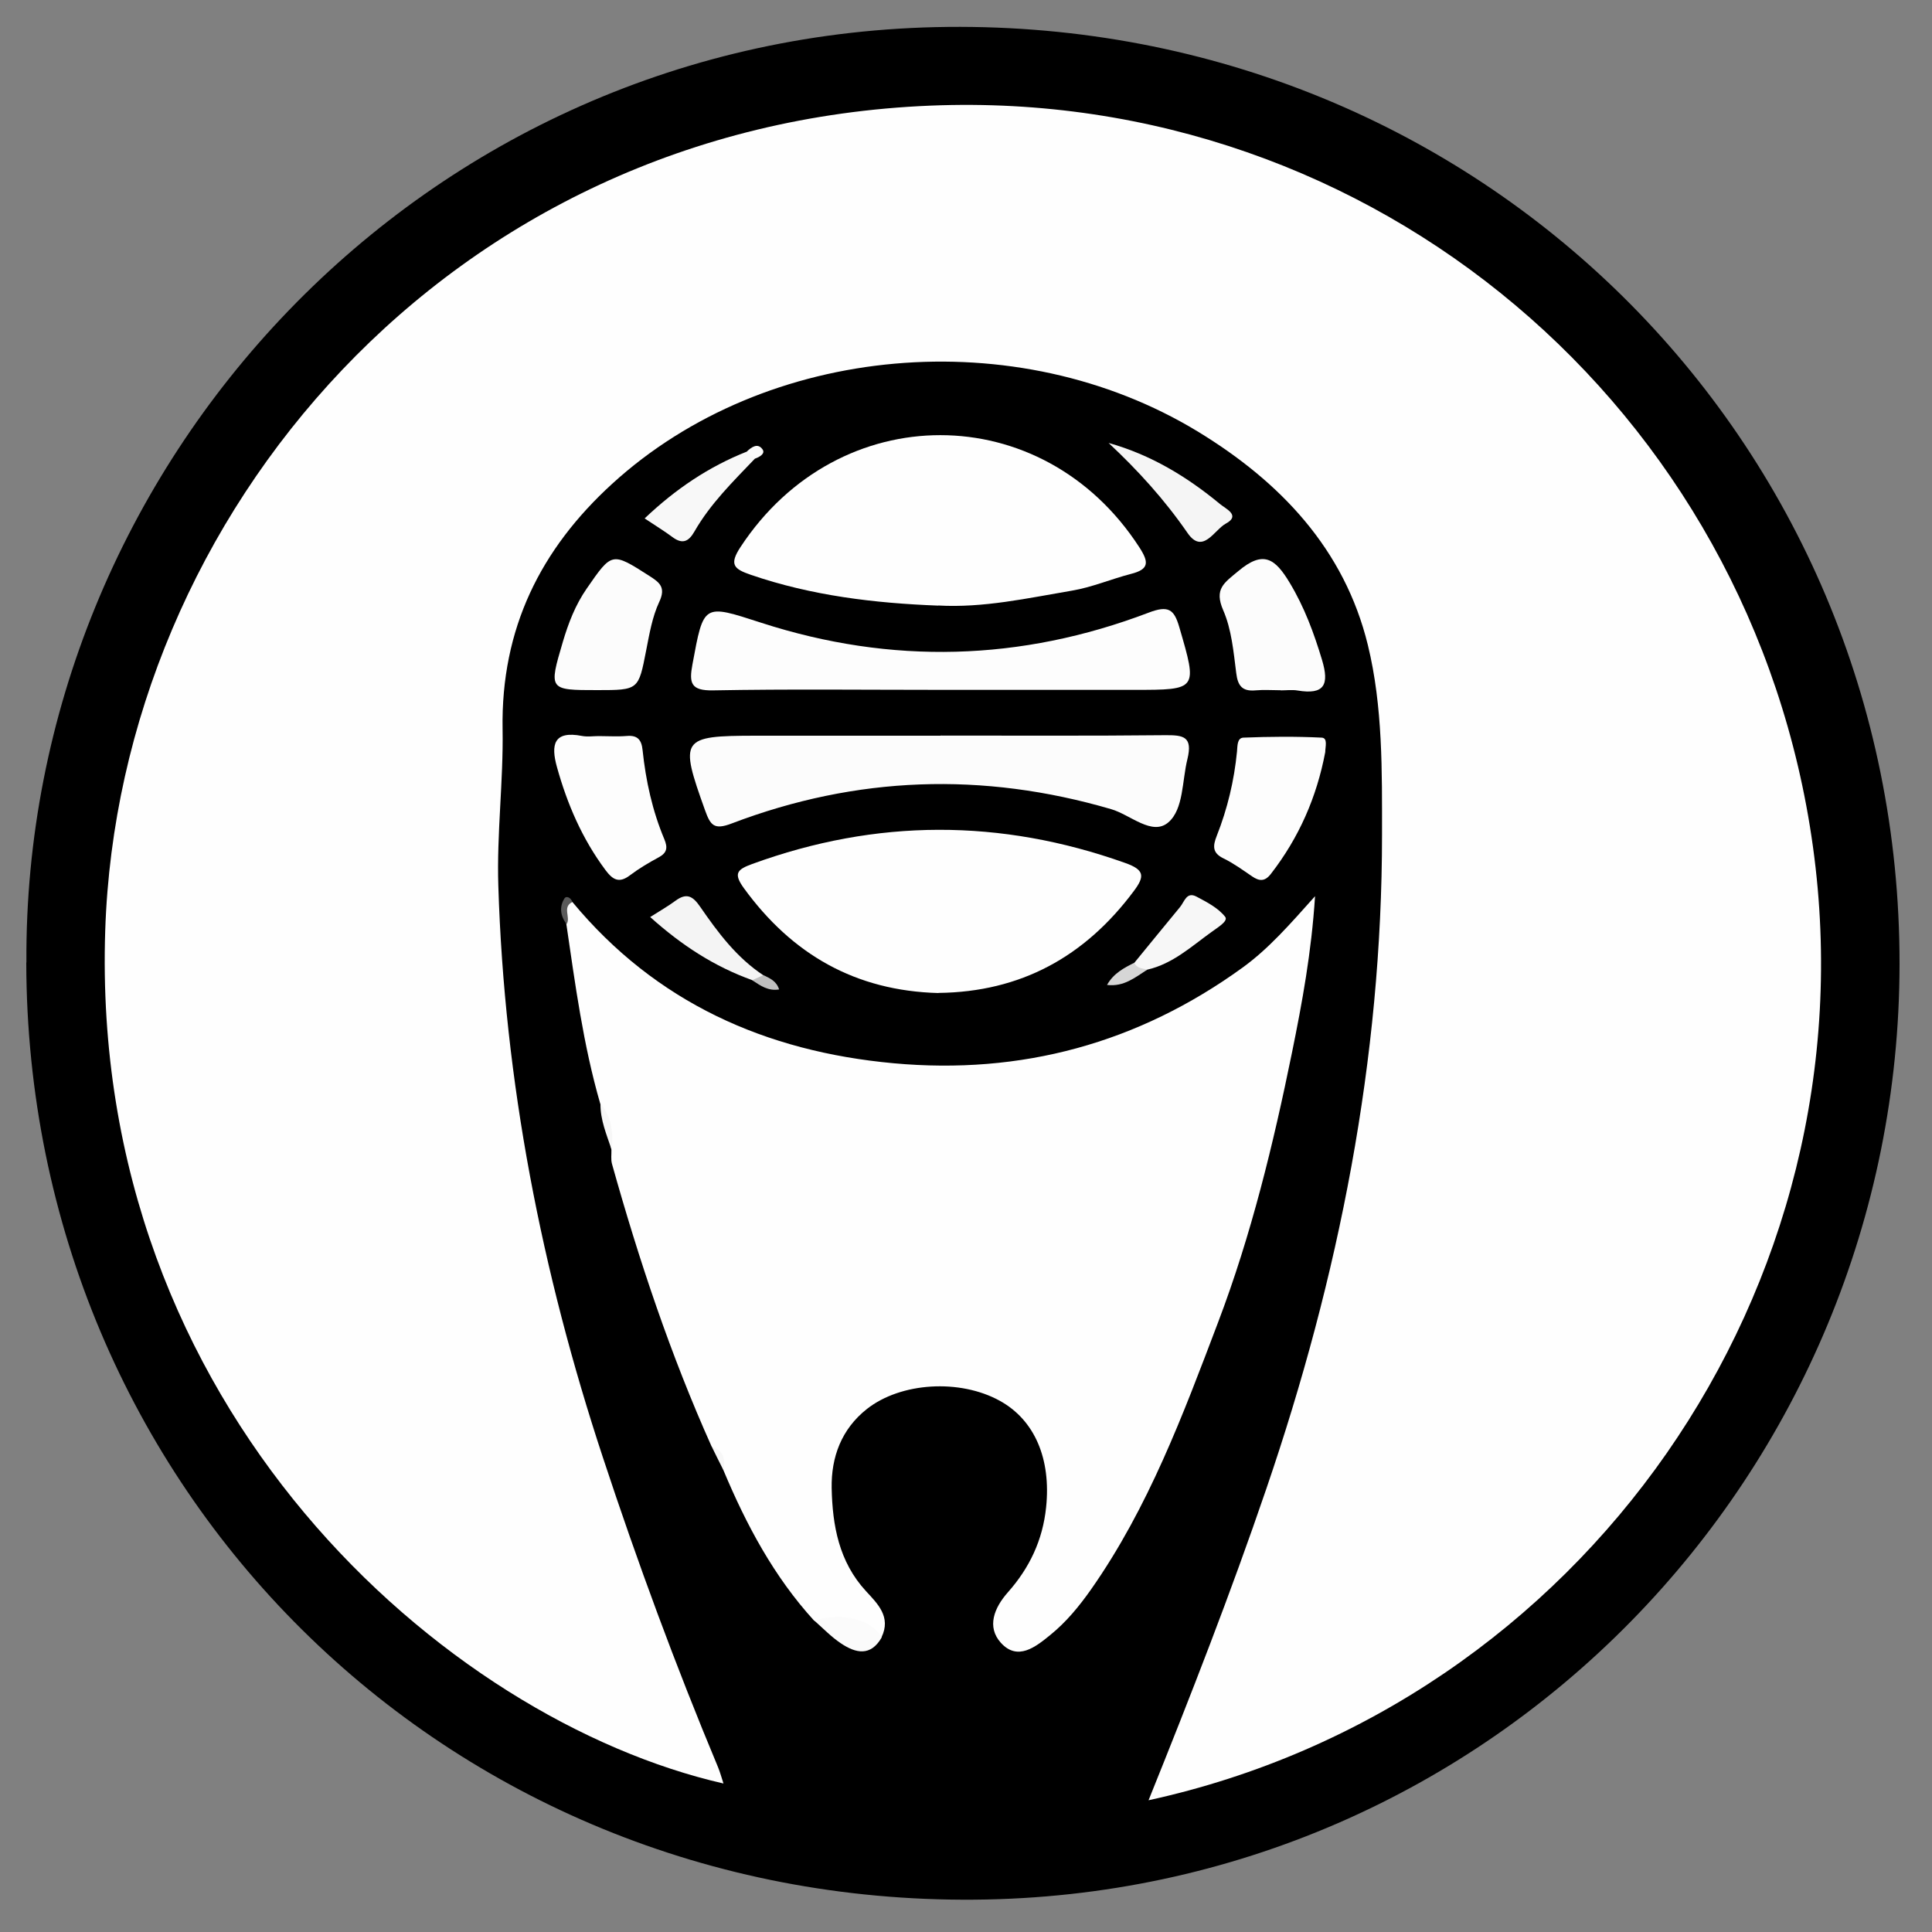 <svg xmlns="http://www.w3.org/2000/svg" id="Layer_1" data-name="Layer 1" viewBox="0 0 150 150"><rect x="0" y="0" width="150" height="150" fill="#808080" stroke="none"/><defs><style>      .cls-1 {        fill: #000;      }      .cls-1, .cls-2, .cls-3, .cls-4, .cls-5, .cls-6, .cls-7, .cls-8, .cls-9, .cls-10, .cls-11, .cls-12 {        stroke-width: 0px;      }      .cls-2 {        fill: #fcfcfc;      }      .cls-3 {        fill: silver;      }      .cls-4 {        fill: #5a5a5a;      }      .cls-5 {        fill: #f5f5f5;      }      .cls-6 {        fill: #f7f7f7;      }      .cls-7 {        fill: #fbfbfb;      }      .cls-8 {        fill: #f4f4f4;      }      .cls-9 {        fill: #d6d6d6;      }      .cls-10 {        fill: #fdfdfd;      }      .cls-11 {        fill: #f8f8f8;      }      .cls-12 {        fill: #fefefe;      }    </style></defs><path class="cls-1" d="M2.05,74.73C1.81,36.11,32.8,2.51,73.59,2.09c41.26-.43,73.92,32.06,73.89,72.75-.03,39.53-31.6,72.33-71.82,72.65-41.13.33-73.55-31.97-73.62-72.76Z"></path><path class="cls-12" d="M89.17,139.78c3.29-8.16,6.39-16.11,9.15-24.2,5.63-16.47,8.98-33.33,8.98-50.77,0-4.92.07-9.94-1.1-14.73-1.82-7.45-6.79-12.67-13.21-16.58-14.06-8.54-33.51-6.86-45.47,4.07-5.54,5.06-8.63,11.22-8.5,19.04.07,4.03-.46,8.1-.33,12.17.47,15.2,3.36,29.96,8.12,44.38,2.68,8.13,5.64,16.15,8.94,24.05.16.39.27.8.42,1.26-21.51-4.91-49.23-29-48-66.24C9.24,40.04,34.8,9.72,72.26,8.2c34.41-1.4,63.8,23.53,68.5,57.56,4.73,34.22-17.84,66.64-51.58,74.01Z"></path><path class="cls-12" d="M44.44,70.03c6.48,7.82,15.02,11.61,24.93,12.52,9.92.91,18.98-1.55,27.08-7.41,2.05-1.48,3.7-3.38,5.65-5.56-.28,4.37-1,8.26-1.79,12.14-1.45,7.11-3.16,14.16-5.74,20.95-2.72,7.17-5.4,14.37-9.86,20.73-.93,1.32-1.94,2.55-3.18,3.55-1.13.92-2.52,2.03-3.82.6-1.12-1.24-.52-2.72.53-3.91,1.69-1.9,2.72-4.07,2.98-6.62.39-3.75-.88-6.76-3.59-8.26-3.11-1.72-7.69-1.44-10.32.63-1.99,1.57-2.78,3.75-2.74,6.14.06,2.9.56,5.72,2.66,8,.9.98,1.98,2,1.21,3.59-1.58-1.1-3.52-.76-5.24-1.3-3.11-3.41-5.25-7.42-7.02-11.64-.2-.67-.25-1.42-.92-1.85-3.19-7.11-5.65-14.48-7.75-21.98-.09-.34-.03-.72-.04-1.08-.23-1.21-.36-2.45-.87-3.59-1.32-4.56-1.94-9.26-2.63-13.94-.07-.63-.71-1.41.45-1.72Z"></path><path class="cls-12" d="M72.84,47.02c-4.94-.19-9.82-.77-14.54-2.39-1.32-.45-1.71-.79-.8-2.17,7.61-11.57,23.44-11.57,30.95.02.76,1.17.78,1.72-.65,2.08-1.54.4-3.03,1.04-4.59,1.3-3.43.58-6.85,1.35-10.38,1.15Z"></path><path class="cls-12" d="M72.87,77.1c-6.45-.17-11.38-3-15.12-8.15-.84-1.16-.49-1.45.65-1.87,9.65-3.52,19.28-3.53,28.96-.08,1.49.53,1.54,1.02.67,2.18-3.8,5.1-8.79,7.84-15.17,7.91Z"></path><path class="cls-2" d="M73.03,57.11c5.81,0,11.62.03,17.43-.03,1.41-.01,2.16.09,1.73,1.86-.42,1.69-.29,3.87-1.47,4.9-1.26,1.1-2.96-.59-4.46-1.02-9.96-2.91-19.77-2.57-29.44,1.11-1.38.53-1.66.15-2.08-1.02-2-5.58-1.89-5.78,3.92-5.79,4.79,0,9.58,0,14.38,0Z"></path><path class="cls-10" d="M73.02,53.56c-5.89,0-11.77-.07-17.66.04-1.72.03-1.87-.56-1.6-2.01.88-4.76.82-4.7,5.34-3.24,10.1,3.27,20.16,2.99,30.07-.78,1.56-.6,1.99-.25,2.39,1.12,1.42,4.87,1.44,4.87-3.5,4.87-5.01,0-10.03,0-15.04,0Z"></path><path class="cls-10" d="M46.5,57.15c.72,0,1.45.05,2.17-.01.84-.07,1.14.31,1.22,1.1.25,2.38.76,4.71,1.69,6.92.28.67.2,1.06-.45,1.41-.76.41-1.52.86-2.21,1.38-.85.65-1.34.37-1.92-.41-1.8-2.42-2.96-5.11-3.76-7.99-.48-1.73-.26-2.84,1.95-2.41.42.08.87.01,1.3.01Z"></path><path class="cls-10" d="M102.89,58.4c-.66,3.49-2.04,6.64-4.22,9.45-.47.61-.9.57-1.46.19-.72-.49-1.43-1.01-2.21-1.39-.89-.43-.84-.97-.53-1.76.83-2.1,1.35-4.28,1.57-6.54.04-.42,0-1.06.5-1.08,2.02-.08,4.05-.1,6.07,0,.5.02.28.72.28,1.13Z"></path><path class="cls-2" d="M99.43,53.59c-.65,0-1.31-.05-1.96.01-1.02.09-1.37-.35-1.49-1.35-.21-1.65-.36-3.38-1.01-4.87-.72-1.66.07-2.12,1.17-3.04,1.95-1.64,2.86-.98,4,.92,1.14,1.9,1.87,3.88,2.5,5.97.58,1.93.19,2.73-1.9,2.38-.42-.07-.87-.01-1.3-.01h0Z"></path><path class="cls-2" d="M46.38,53.58c-3.77,0-3.79,0-2.68-3.75.43-1.45.97-2.86,1.85-4.13,1.97-2.85,1.95-2.85,4.86-.99.8.51,1.31.89.77,2.03-.54,1.16-.76,2.48-1.01,3.75-.6,3.08-.58,3.09-3.79,3.09Z"></path><path class="cls-5" d="M86.07,34.39c3.29.92,6.1,2.63,8.66,4.75.43.36,1.63.88.43,1.52-.87.47-1.78,2.43-2.96.72-1.78-2.58-3.84-4.85-6.13-6.99Z"></path><path class="cls-11" d="M58.61,35.61c-1.69,1.77-3.46,3.5-4.69,5.65-.45.79-.93,1.02-1.71.44-.63-.47-1.31-.88-2.16-1.45,2.42-2.3,4.99-4.02,7.94-5.19.32.05.54.23.63.55Z"></path><path class="cls-8" d="M58.41,76.1c-2.94-1.05-5.49-2.71-7.93-4.9.79-.5,1.4-.85,1.97-1.27.86-.63,1.34-.36,1.91.47,1.38,2,2.83,3.95,4.91,5.32.01.79-.41.61-.86.39Z"></path><path class="cls-6" d="M88.07,74.75c1.18-1.44,2.36-2.89,3.55-4.33.34-.41.5-1.21,1.27-.81.81.43,1.69.88,2.23,1.57.27.34-.62.85-1.06,1.18-1.57,1.13-3.01,2.47-4.97,2.92-.51.16-1.02.31-1.01-.53Z"></path><path class="cls-7" d="M63.22,125.82c2.22-.65,4.43-.1,5.24,1.3-.86,1.51-2.02,1.24-3.17.47-.75-.5-1.39-1.17-2.07-1.77Z"></path><path class="cls-9" d="M88.07,74.75c.2.44.63.43,1.01.53-.94.6-1.82,1.35-3.13,1.19.51-.91,1.32-1.32,2.13-1.73Z"></path><path class="cls-6" d="M46.62,85.68c.9,1.05.99,2.29.87,3.59-.39-1.17-.89-2.32-.87-3.59Z"></path><path class="cls-3" d="M58.41,76.1l.86-.39c.5.24,1.02.46,1.22,1.11-.84.14-1.46-.29-2.08-.72Z"></path><path class="cls-7" d="M58.61,35.61c-.21-.18-.42-.37-.63-.55.38-.36.86-.7,1.23-.16.22.32-.24.59-.6.71Z"></path><path class="cls-4" d="M44.44,70.03c-.82.4-.1,1.2-.45,1.72-.48-.63-.58-1.33-.17-1.99.15-.24.51-.07.62.28Z"></path><path class="cls-6" d="M55.27,112.34c.99.28,1.02,1.03.92,1.85-.31-.62-.62-1.23-.92-1.85Z"></path></svg>
